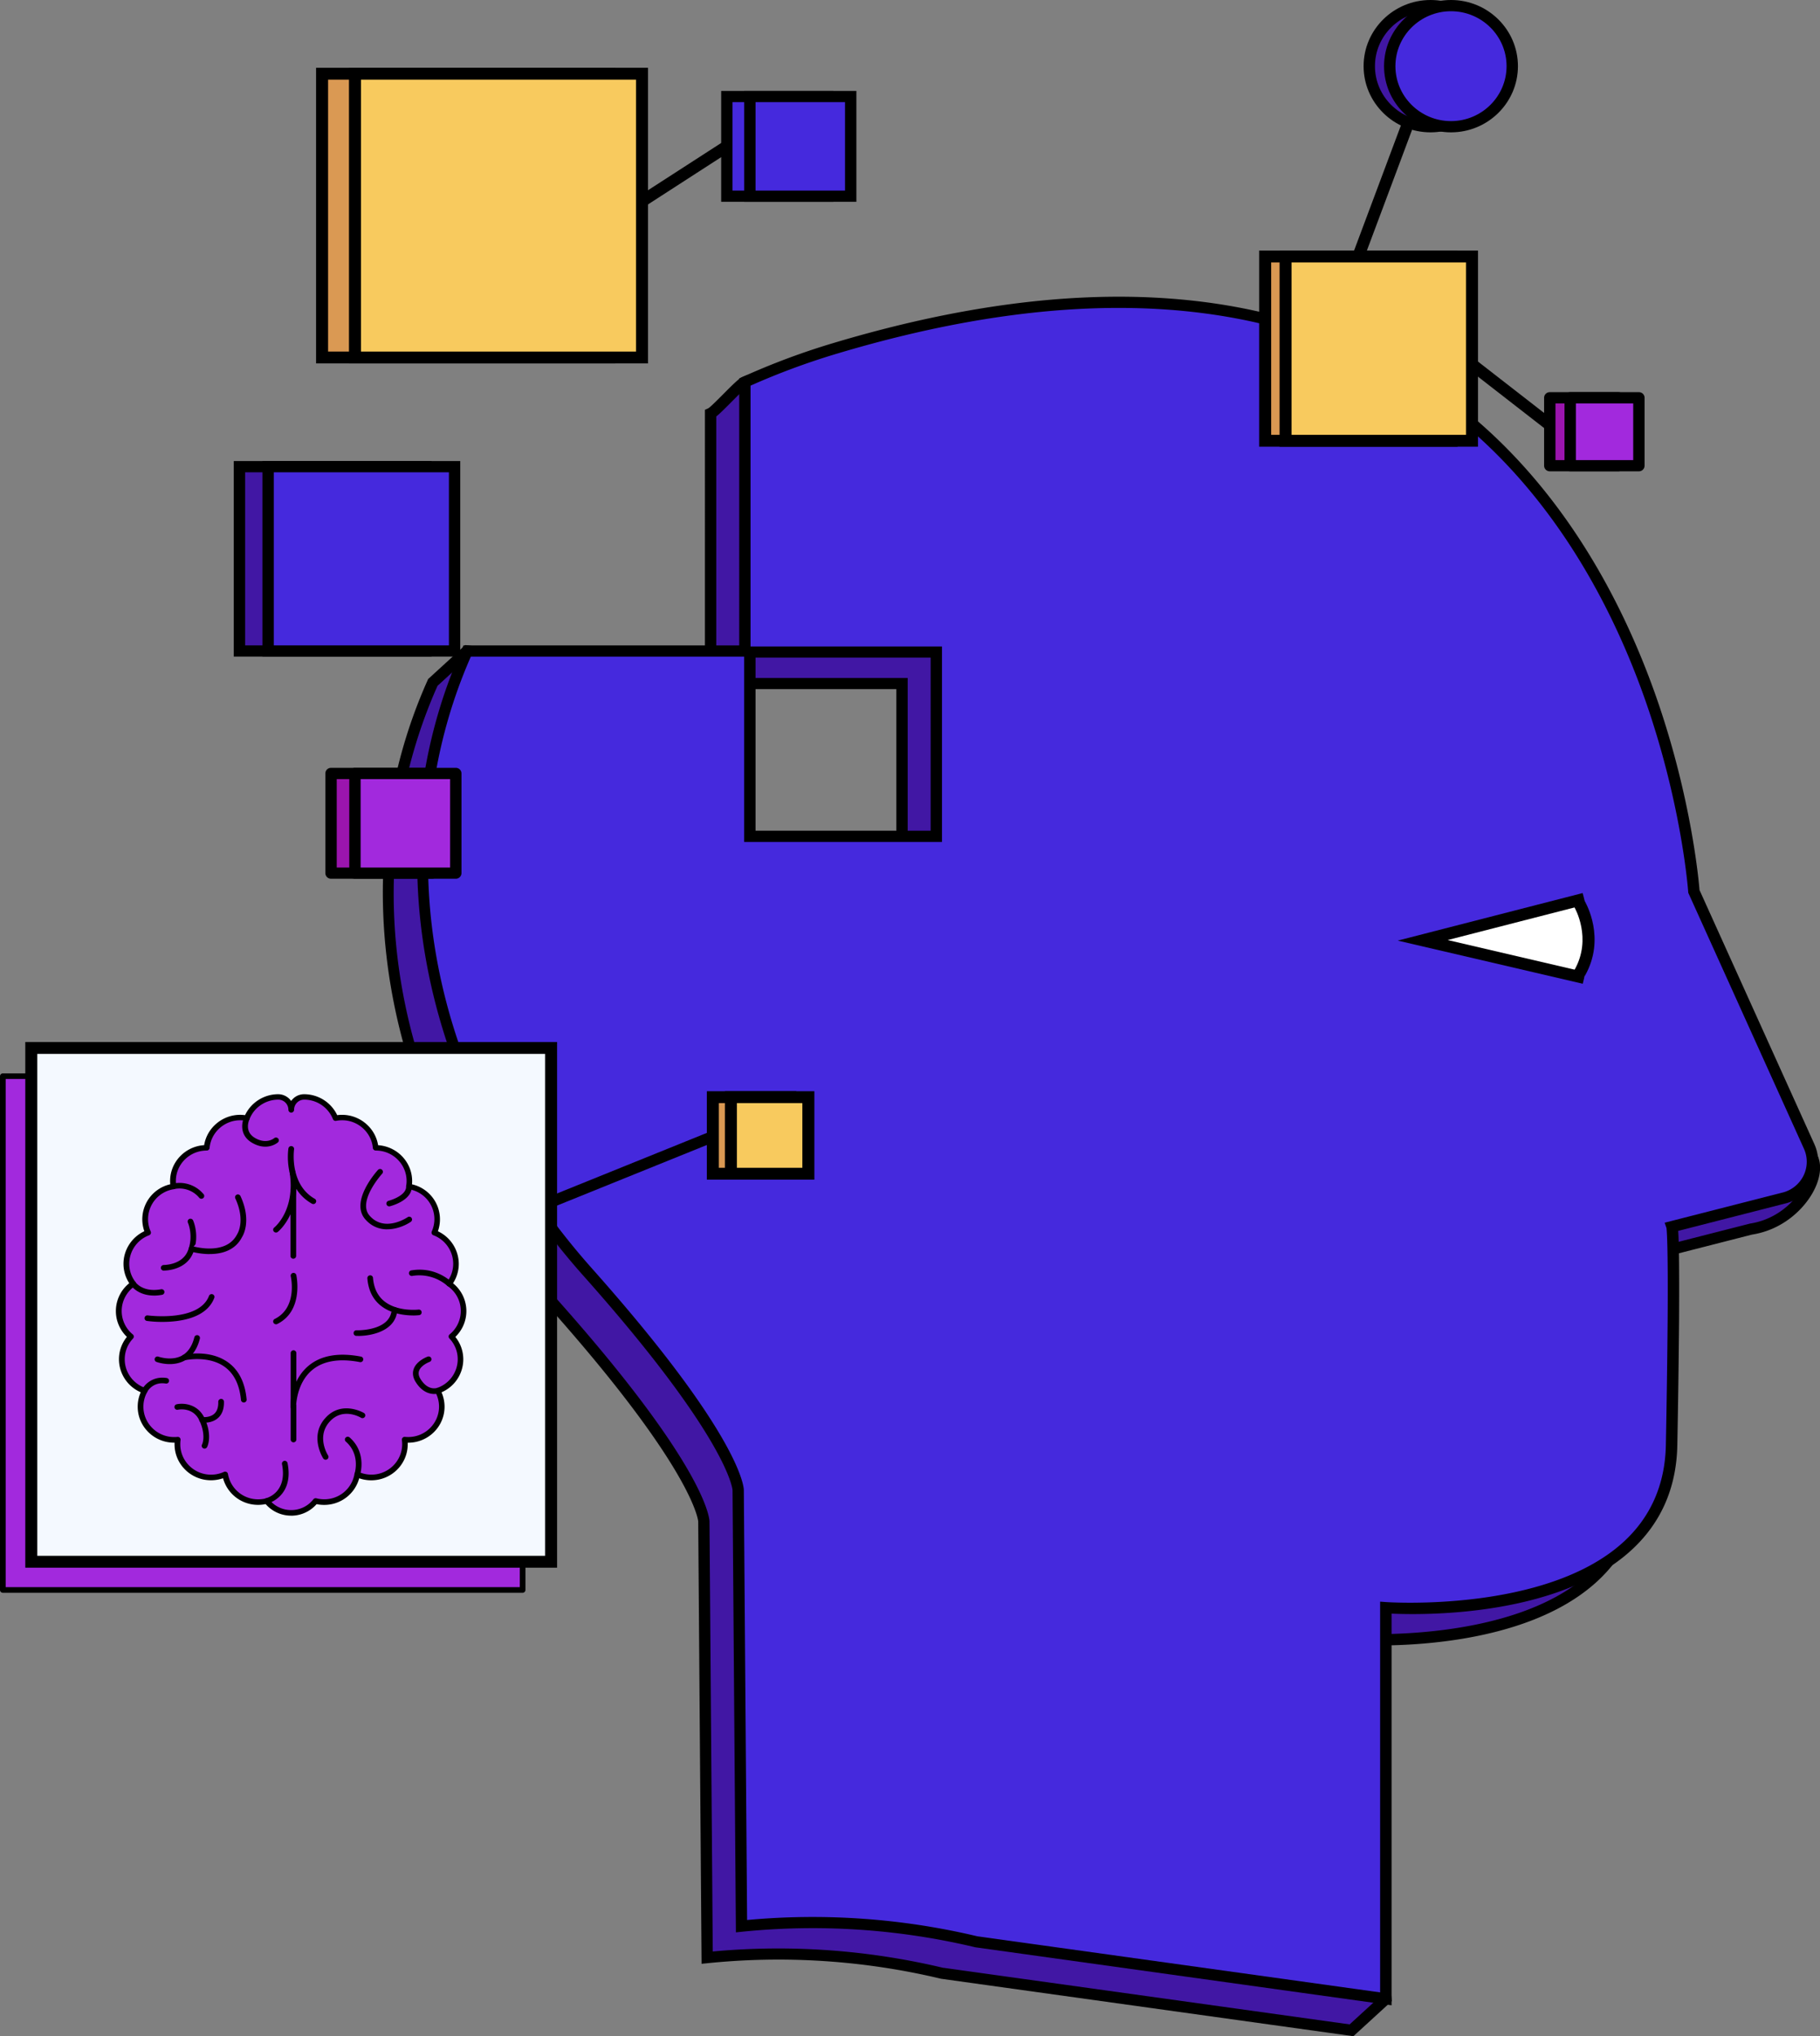 <svg width="135" height="151" fill="none" xmlns="http://www.w3.org/2000/svg"><rect width="100%" height="100%" fill="#808080" stroke="none"/><g clip-path="url(#clip0_1835_6331)"><path d="M38.766 79.807H.211v38.101h38.555V79.807z" fill="#A229DD"/><path d="M38.766 118.116H.211a.21.21 0 01-.211-.208V79.807a.21.21 0 01.21-.208h38.556a.21.21 0 01.21.208v38.101a.21.21 0 01-.21.208zM.421 117.7h38.134V80.015H.421V117.7zM53.67 10.49l-7.946 5.13.487.737 7.946-5.131-.487-.737z" fill="#000"/><path d="M134.442 85.888l-11.341-17.456s-3.965-58.134-63.677-40.277c-1.93.578-2.422-.563-4.167.173-.407.173-2.15 2.15-2.547 2.332v19.948l-18.055-2.332-2.546 2.332c-6.432 14.358-3.408 32.185 8.937 46.056 11.166 12.545 11.166 16.167 11.166 16.167l.246 32.341a52.495 52.495 0 0117.443 1.167l30.349 4.227 2.546-2.332-2.546-26.677s20.937 1.54 21.195-12.061c.041-2.129.071-3.98.092-5.587.018-1.402.032-2.623.038-3.679.048-6.508-.098-6.933-.098-6.933l8.388-2.145c3.292-.501 5.272-3.719 4.577-5.259v-.005zM66.909 64.35H53.081V50.684H66.91V64.35z" fill="#4117A4"/><path d="M100.389 151L69.8 146.738a51.933 51.933 0 00-17.3-1.155l-.46.047-.25-32.799c0-.032-.276-3.777-11.062-15.894C34.685 90.15 30.672 82.18 29.12 73.89c-1.526-8.142-.624-16.252 2.603-23.453l.035-.08 2.755-2.522 17.776 2.294V30.39l.246-.111c.151-.082.73-.666 1.113-1.05.804-.81 1.184-1.177 1.442-1.285 1.021-.431 1.68-.293 2.318-.161.547.114 1.06.22 1.894-.03 18.322-5.479 33.281-4.382 44.468 3.259 9.328 6.374 14.202 16.203 16.651 23.327 2.454 7.151 3.024 13.088 3.095 13.956l11.303 17.393.012.03c.323.718.196 1.704-.356 2.701-.71 1.288-2.268 2.784-4.521 3.136l-8.02 2.05c.066.947.086 3.267.066 6.623a842.664 842.664 0 01-.131 9.268c-.059 3.186-1.232 5.829-3.484 7.855-5.411 4.872-15.313 4.743-17.666 4.641l2.519 26.401-2.846 2.604-.003.003zm-30.41-5.074l30.131 4.197 2.247-2.056-2.573-26.964.495.035c.116.009 11.766.795 17.536-4.4 2.071-1.865 3.152-4.308 3.208-7.253a835.73 835.73 0 00.131-9.26c.041-5.7-.068-6.702-.086-6.825l-.134-.397 8.866-2.264c1.959-.299 3.315-1.598 3.93-2.713.409-.745.534-1.467.338-1.939l-11.383-17.516-.006-.106c-.003-.062-.454-6.271-3.069-13.877-2.407-6.998-7.191-16.65-16.327-22.89-10.961-7.485-25.68-8.544-43.74-3.141-1.04.31-1.716.17-2.31.047-.578-.12-1.038-.217-1.813.111-.16.085-.769.698-1.173 1.103-.543.546-.881.88-1.118 1.065v19.394h14.199v14.498H52.656l-.005-13.75-17.86-2.306-2.338 2.141c-6.506 14.613-3.099 32.05 8.904 45.534 11.142 12.519 11.27 16.288 11.27 16.44l.243 31.883a52.83 52.83 0 0117.105 1.215l.003-.006zm-16.48-81.99h12.989V51.101H53.499v12.835z" fill="#000"/><path d="M134.196 85.016L125.645 66.1S121.68 7.966 61.968 25.823a53.247 53.247 0 00-6.714 2.505v19.948H34.653C28.22 62.633 31.245 80.46 43.59 94.332c11.165 12.545 11.165 16.167 11.165 16.167l.247 32.341a52.494 52.494 0 0117.443 1.167l30.349 4.227v-29.009s20.937 1.54 21.195-12.061c.041-2.129.071-3.98.092-5.587.018-1.402.032-2.623.038-3.679.048-6.508-.098-6.933-.098-6.933l8.388-2.145c1.639-.469 2.482-2.261 1.784-3.798l.003-.006zM69.453 62.02H55.625V48.355h13.828v13.666z" fill="#4529DD"/><path d="M103.215 148.706l-30.868-4.3a51.933 51.933 0 00-17.3-1.155l-.461.047-.25-32.796c0-.032-.275-3.778-11.061-15.894-6.043-6.788-10.056-14.757-11.608-23.046-1.526-8.142-.624-16.252 2.603-23.453l.11-.246h20.452V28.064l.247-.111a53.551 53.551 0 016.767-2.523c18.322-5.479 33.281-4.382 44.468 3.259 9.328 6.373 14.202 16.202 16.651 23.327 2.49 7.248 3.039 13.252 3.098 13.988l8.522 18.848c.38.845.374 1.807-.021 2.646a3.213 3.213 0 01-2.033 1.722l-8.05 2.059c.066.947.086 3.267.066 6.623a842.95 842.95 0 01-.131 9.268c-.059 3.186-1.232 5.828-3.485 7.855-5.446 4.901-15.437 4.743-17.71 4.637v29.047l-.006-.003zm-30.693-5.112l29.85 4.156v-28.976l.451.032c.116.009 11.766.795 17.536-4.4 2.071-1.865 3.152-4.308 3.208-7.253a835.73 835.73 0 00.131-9.26c.041-5.696-.069-6.7-.086-6.826l-.134-.395 8.824-2.256a2.38 2.38 0 001.493-1.27 2.334 2.334 0 00.015-1.957l-8.581-18.983-.006-.073c-.003-.062-.454-6.271-3.069-13.877-2.407-6.998-7.191-16.651-16.327-22.89-10.961-7.485-25.68-8.544-43.74-3.141a53.293 53.293 0 00-6.415 2.373v19.344h14.2V62.44H55.2V48.693H34.925C28.52 63.27 31.95 80.626 43.904 94.059c11.142 12.519 11.27 16.288 11.27 16.44l.243 31.883a52.835 52.835 0 0117.105 1.215v-.003zm-16.479-81.99h12.989V48.77H56.043v12.835z" fill="#000"/><path d="M45.184 5.468H23.89V26.51h21.293V5.468z" fill="#DA9953"/><path d="M45.629 26.95H23.445V5.027H45.63V26.95zm-21.293-.88h20.402V5.907H24.336V26.07z" fill="#000"/><path d="M47.623 5.468H26.33V26.51h21.293V5.468z" fill="#F8CA5E"/><path d="M48.068 26.95H25.885V5.027h22.183V26.95zm-21.293-.88h20.403V5.907H26.775V26.07z" fill="#000"/><path d="M31.59 34.607H17.762v13.666H31.59V34.607z" fill="#4117A4"/><path d="M32.011 48.69H17.34v-14.5h14.67v14.5zm-13.828-.83H31.17V35.024H18.183V47.86z" fill="#000"/><path d="M33.715 34.607H19.887v13.666h13.828V34.607z" fill="#4529DD"/><path d="M34.139 48.69H19.468v-14.5h14.671v14.5zm-13.828-.83h12.988V35.024H20.311V47.86z" fill="#000"/><path d="M107.673 19.021H93.845v13.666h13.828V19.022z" fill="#DA9953"/><path d="M108.118 33.126H93.399V18.581h14.719v14.545zm-13.828-.88h12.938V19.461H94.29v12.785z" fill="#000"/><path d="M61.396 7.16h-7.48v7.39h7.48V7.16z" fill="#4529DD"/><path d="M61.814 14.965h-8.32V6.743h8.32v8.222zm-7.48-.83h6.637V7.576h-6.637v6.559z" fill="#000"/><path d="M63.105 7.16h-7.48v7.39h7.48V7.16z" fill="#4529DD"/><path d="M63.523 14.965h-8.32V6.743h8.32v8.222zm-7.48-.83h6.637V7.576h-6.637v6.559z" fill="#000"/><path d="M32.038 57.36h-7.48v7.39h7.48v-7.39z" fill="#9B15AE"/><path d="M32.035 65.165h-7.48a.419.419 0 01-.421-.417v-7.391c0-.229.187-.417.421-.417h7.48c.231 0 .421.185.421.417v7.391a.419.419 0 01-.421.417zm-7.058-.83h6.636v-6.559h-6.636v6.559z" fill="#000"/><path d="M33.81 57.36h-7.48v7.39h7.48v-7.39z" fill="#A229DD"/><path d="M33.81 65.165h-7.48a.419.419 0 01-.422-.417v-7.391a.42.42 0 01.422-.417h7.48c.23 0 .42.185.42.417v7.391a.419.419 0 01-.42.417zm-7.059-.83h6.637v-6.559H26.75v6.559z" fill="#000"/><path d="M117.507 66.652l-11.976 3.08 11.976 2.792" fill="#fff"/><path d="M117.403 72.952l-13.724-3.2 13.715-3.525.226.853-10.24 2.631 10.228 2.385-.205.856z" fill="#000"/><path d="M120.053 29.498h-5.096v5.036h5.096v-5.036z" fill="#9B15AE"/><path d="M120.053 34.951h-5.096a.419.419 0 01-.422-.416v-5.036c0-.23.187-.417.422-.417h5.096c.231 0 .421.185.421.416v5.037a.419.419 0 01-.421.416zm-4.675-.83h4.253v-4.203h-4.253v4.203z" fill="#000"/><path d="M107.943 25.503l-.55.691 7.285 5.66.55-.692-7.285-5.66zm-3.815-16.774l-3.795 10.137.835.306 3.795-10.138-.835-.305z" fill="#000"/><path d="M106.112 9.397c2.51 0 4.545-2.01 4.545-4.49 0-2.48-2.035-4.491-4.545-4.491-2.509 0-4.544 2.01-4.544 4.49 0 2.48 2.035 4.491 4.544 4.491z" fill="#4117A4"/><path d="M106.112 9.814c-2.736 0-4.966-2.2-4.966-4.907S103.373 0 106.112 0c2.74 0 4.966 2.2 4.966 4.907s-2.226 4.907-4.966 4.907zm0-8.981c-2.273 0-4.123 1.827-4.123 4.074s1.85 4.074 4.123 4.074c2.274 0 4.123-1.827 4.123-4.074S108.386.833 106.112.833z" fill="#000"/><path d="M109.187 19.021H95.358v13.666h13.829V19.022z" fill="#F8CA5E"/><path d="M109.632 33.126H94.913V18.581h14.719v14.545zm-13.829-.88h12.938V19.461H95.803v12.785z" fill="#000"/><path d="M121.57 29.498h-5.096v5.036h5.096v-5.036z" fill="#A229DD"/><path d="M121.566 34.951h-5.096a.419.419 0 01-.421-.416v-5.036c0-.23.187-.417.421-.417h5.096c.232 0 .422.185.422.416v5.037a.419.419 0 01-.422.416zm-4.674-.83h4.253v-4.203h-4.253v4.203z" fill="#000"/><path d="M107.629 9.397c2.51 0 4.544-2.01 4.544-4.49 0-2.48-2.034-4.491-4.544-4.491s-4.544 2.01-4.544 4.49c0 2.48 2.034 4.491 4.544 4.491z" fill="#4529DD"/><path d="M107.629 9.814c-2.737 0-4.966-2.2-4.966-4.907S104.889 0 107.629 0c2.739 0 4.965 2.2 4.965 4.907s-2.226 4.907-4.965 4.907zm0-8.981c-2.274 0-4.123 1.827-4.123 4.074s1.849 4.074 4.123 4.074c2.273 0 4.122-1.827 4.122-4.074S109.902.833 107.629.833zm9.937 71.527l-.778-.431c1.333-2.344.018-4.611.003-4.635l.769-.445c.065.111 1.585 2.73.003 5.511h.003zm-64.85 11.537l-23.21 9.383.318.769 23.21-9.384-.318-.768z" fill="#000"/><path d="M58.622 81.362h-5.746v5.679h5.746v-5.679z" fill="#DA9953"/><path d="M59.067 87.48h-6.636v-6.558h6.636v6.558zm-5.746-.88h4.856v-4.798H53.32V86.6z" fill="#000"/><path d="M59.961 81.362h-5.746v5.679h5.746v-5.679z" fill="#F8CA5E"/><path d="M60.406 87.48H53.77v-6.558h6.636v6.558zm-5.746-.88h4.856v-4.798H54.66V86.6z" fill="#000"/><path d="M40.877 77.717H2.32v38.101h38.556V77.717z" fill="#F4F9FF"/><path d="M41.322 116.255H1.876V77.273h39.446v38.982zm-38.556-.88h37.665V78.153H2.766v37.222z" fill="#000"/><path d="M34.388 97.218c0-.836-.424-1.578-1.068-2.021.318-.414.504-.927.504-1.487 0-1.053-.667-1.95-1.608-2.303a2.42 2.42 0 00.213-.994 2.473 2.473 0 00-2.095-2.432v-.002a2.56 2.56 0 00.033-.402c0-1.361-1.116-2.464-2.494-2.464h-.009a2.48 2.48 0 00-2.976-2.197 2.49 2.49 0 00-2.324-1.575h-.01a.958.958 0 00-.952.962.964.964 0 00-.953-.962h-.009a2.49 2.49 0 00-2.324 1.575 2.51 2.51 0 00-.495-.05c-1.303 0-2.372.989-2.482 2.247h-.009c-1.377 0-2.493 1.103-2.493 2.464 0 .138.012.27.033.401v.003a2.473 2.473 0 00-2.096 2.432c0 .355.078.69.214.994A2.462 2.462 0 009.38 93.71c0 .557.187 1.073.505 1.487a2.44 2.44 0 00-.166 3.916 2.434 2.434 0 00-.674 1.683c0 1.085.71 2.004 1.695 2.332a2.42 2.42 0 00-.306 1.182c0 1.361 1.116 2.464 2.493 2.464.09 0 .178-.006.264-.015a2.584 2.584 0 00-.023.34c0 1.361 1.116 2.464 2.493 2.464.374 0 .73-.082 1.047-.228a2.487 2.487 0 002.458 2.053c.22 0 .43-.03.632-.079a2.292 2.292 0 001.814.879 2.3 2.3 0 001.813-.879c.202.052.413.079.633.079a2.487 2.487 0 002.457-2.053c.318.146.674.228 1.048.228 1.377 0 2.493-1.103 2.493-2.464 0-.114-.009-.228-.024-.34.086.009.175.015.264.015 1.378 0 2.494-1.103 2.494-2.464 0-.428-.11-.833-.306-1.182a2.465 2.465 0 001.695-2.332c0-.651-.256-1.243-.674-1.683a2.44 2.44 0 00.902-1.895h-.018z" fill="#A229DD"/><path d="M21.599 112.397a2.503 2.503 0 01-1.894-.857 2.631 2.631 0 01-.552.056 2.684 2.684 0 01-2.609-1.974c-.288.1-.588.15-.896.15-1.49 0-2.701-1.197-2.701-2.669v-.118h-.033c-1.49 0-2.7-1.196-2.7-2.669 0-.369.076-.736.225-1.07a2.671 2.671 0 01-1.615-2.444c0-.61.208-1.194.59-1.663a2.648 2.648 0 01.173-3.98 2.634 2.634 0 01-.427-1.44c0-1.033.614-1.977 1.546-2.414a2.665 2.665 0 011.923-3.482c-.006-.079-.012-.158-.012-.237 0-1.414 1.12-2.576 2.526-2.664.205-1.275 1.342-2.25 2.669-2.25.121 0 .246.01.365.024a2.725 2.725 0 012.454-1.552c.4 0 .751.2.965.502.21-.302.558-.499.953-.502a2.72 2.72 0 012.463 1.552 2.64 2.64 0 01.365-.023c1.327 0 2.464.974 2.669 2.252 1.412.094 2.525 1.253 2.525 2.664 0 .079-.003.158-.012.237a2.663 2.663 0 011.924 3.482 2.68 2.68 0 011.546 2.414c0 .516-.148 1.012-.427 1.44a2.648 2.648 0 01.172 3.98c.383.472.59 1.056.59 1.663a2.663 2.663 0 01-1.614 2.444c.148.337.225.701.225 1.07 0 1.473-1.21 2.669-2.7 2.669h-.033v.118c0 1.472-1.211 2.669-2.701 2.669-.309 0-.608-.05-.896-.15a2.684 2.684 0 01-2.61 1.974c-.183 0-.37-.017-.551-.056a2.503 2.503 0 01-1.894.857l.009-.003zm-1.814-1.297a.21.21 0 01.167.083c.397.507 1 .8 1.647.8s1.25-.29 1.647-.8a.216.216 0 01.22-.074c.19.05.383.074.578.074a2.264 2.264 0 002.25-1.881.205.205 0 01.11-.149.223.223 0 01.187-.006 2.3 2.3 0 00.959.208c1.258 0 2.282-1.012 2.282-2.255 0-.1-.009-.206-.02-.311a.206.206 0 01.228-.235c.08.009.16.012.243.012 1.259 0 2.283-1.012 2.283-2.256 0-.378-.098-.753-.28-1.082a.214.214 0 01-.011-.176.197.197 0 01.128-.12 2.257 2.257 0 001.549-2.136c0-.574-.22-1.12-.617-1.54a.211.211 0 01-.057-.155.198.198 0 01.074-.147 2.236 2.236 0 00-.154-3.587.206.206 0 01-.044-.296c.302-.393.463-.865.463-1.361a2.27 2.27 0 00-1.473-2.109.206.206 0 01-.118-.114.224.224 0 010-.164c.127-.288.196-.596.196-.913 0-1.114-.808-2.05-1.918-2.226a.213.213 0 01-.142-.09.208.208 0 01-.033-.15c.02-.124.03-.247.03-.367 0-1.244-1.024-2.256-2.283-2.256-.11 0-.21-.082-.22-.19-.1-1.153-1.1-2.056-2.27-2.056-.151 0-.306.014-.454.043a.206.206 0 01-.237-.128 2.298 2.298 0 00-2.129-1.444.754.754 0 00-.753.754.21.21 0 01-.211.208.21.21 0 01-.21-.208.752.752 0 00-.746-.754c-.947 0-1.802.581-2.137 1.444a.207.207 0 01-.237.129 2.361 2.361 0 00-.454-.044c-1.173 0-2.17.903-2.271 2.056a.21.21 0 01-.21.19c-1.268 0-2.292 1.012-2.292 2.256 0 .123.009.246.03.367a.2.2 0 01-.03.146.228.228 0 01-.146.097 2.252 2.252 0 00-1.917 2.226c0 .317.065.622.196.912a.198.198 0 010 .165.215.215 0 01-.119.114 2.267 2.267 0 00-1.472 2.109c0 .496.16.965.463 1.36a.21.21 0 01.042.16.214.214 0 01-.087.137 2.24 2.24 0 00-.154 3.587.203.203 0 01.074.147.215.215 0 01-.056.156 2.23 2.23 0 00-.617 1.539c0 .968.623 1.825 1.549 2.136a.204.204 0 01.116.296 2.227 2.227 0 00-.28 1.082c0 1.244 1.025 2.256 2.283 2.256.083 0 .163-.003.244-.012a.206.206 0 01.228.235c-.015.105-.02.211-.02.311 0 1.243 1.023 2.255 2.282 2.255.335 0 .659-.07.959-.208a.212.212 0 01.296.155 2.266 2.266 0 002.25 1.881c.193 0 .389-.024.579-.074.018-.006.035-.006.053-.006l-.006-.006z" fill="#000"/><path d="M18.31 82.919s-.517 1.053.486 1.642c1.004.59 1.674 0 1.674 0" fill="#A229DD"/><path d="M19.678 85.034c-.282 0-.614-.073-.988-.293-.926-.543-.778-1.49-.567-1.913a.214.214 0 01.282-.097.21.21 0 01.098.28c-.018.04-.416.89.404 1.372.851.501 1.404.04 1.427.023a.216.216 0 01.297.02.203.203 0 01-.018.291c-.02.018-.368.317-.932.317h-.003z" fill="#000"/><path d="M12.864 87.98s1.179-.326 2.075.709l-2.075-.71z" fill="#A229DD"/><path d="M14.939 88.897a.206.206 0 01-.16-.073 1.9 1.9 0 00-1.858-.646.21.21 0 01-.259-.146.208.208 0 01.146-.255 2.322 2.322 0 012.291.777.207.207 0 01-.024.293.217.217 0 01-.136.05z" fill="#000"/><path d="M9.878 95.197s.597.895 2.107.613l-2.107-.613z" fill="#A229DD"/><path d="M11.418 96.074c-1.19 0-1.692-.727-1.715-.762a.203.203 0 01.06-.288.212.212 0 01.29.059c.02.032.552.774 1.894.525a.21.21 0 01.246.167.211.211 0 01-.17.244c-.219.04-.42.058-.608.058l.003-.003z" fill="#000"/><path d="M10.73 103.128s.454-.909 1.587-.736l-1.588.736z" fill="#A229DD"/><path d="M10.73 103.337a.208.208 0 01-.187-.3c.18-.36.79-1.006 1.808-.85a.208.208 0 11-.065.41c-.963-.146-1.351.593-1.37.625a.21.21 0 01-.19.115h.004z" fill="#000"/><path d="M33.32 95.198s-1.087-1.068-2.776-.78l2.775.78z" fill="#A229DD"/><path d="M33.32 95.403a.22.22 0 01-.15-.06 3.172 3.172 0 00-2.59-.724.21.21 0 01-.244-.17.207.207 0 01.173-.24c1.774-.305 2.911.792 2.959.839a.204.204 0 010 .293.21.21 0 01-.149.062z" fill="#000"/><path d="M31.794 100.803s-1.428.516-.787 1.569c.641 1.05 1.458.76 1.458.76" fill="#A229DD"/><path d="M32.207 103.375c-.392 0-.947-.191-1.38-.901-.202-.328-.247-.651-.14-.956.217-.613 1-.903 1.033-.915a.212.212 0 01.27.123.206.206 0 01-.124.267c-.006 0-.63.235-.781.663-.065.185-.033.381.104.601.546.895 1.199.675 1.205.672a.214.214 0 01.27.126.21.21 0 01-.128.267 1.039 1.039 0 01-.33.053z" fill="#000"/><path d="M11.68 100.803s2.33.862 2.941-1.581l-2.941 1.581z" fill="#A229DD"/><path d="M12.588 101.158c-.537 0-.956-.153-.982-.162a.204.204 0 01-.122-.267.212.212 0 01.27-.123c.009.003.947.338 1.715-.064.46-.241.778-.704.947-1.373a.212.212 0 01.255-.153.21.21 0 01.155.253c-.199.792-.588 1.343-1.16 1.642-.36.188-.74.247-1.075.247h-.003z" fill="#000"/><path d="M13.674 100.664s4.03-.926 4.41 3.13l-4.41-3.13z" fill="#A229DD"/><path d="M18.082 104.003a.208.208 0 01-.208-.188c-.107-1.129-.516-1.956-1.217-2.458-1.21-.865-2.917-.49-2.935-.487a.21.21 0 01-.252-.155.209.209 0 01.157-.25c.077-.017 1.905-.422 3.274.552.807.575 1.276 1.505 1.392 2.76a.207.207 0 01-.19.226h-.021z" fill="#000"/><path d="M13.15 104.339s1.293-.287 1.848.951c.553 1.238.176 1.927.176 1.927" fill="#A229DD"/><path d="M15.173 107.425a.21.21 0 01-.187-.308c.012-.023.315-.63-.18-1.745-.476-1.062-1.565-.842-1.612-.83a.21.21 0 01-.25-.158.206.206 0 01.16-.247c.508-.111 1.594-.035 2.087 1.068.588 1.314.184 2.08.166 2.112a.208.208 0 01-.184.108z" fill="#000"/><path d="M14.998 105.291s1.449.187 1.404-1.347l-1.404 1.347z" fill="#A229DD"/><path d="M15.14 105.504c-.098 0-.163-.009-.172-.009a.207.207 0 11.053-.41s.532.061.87-.241c.21-.187.312-.489.3-.891a.21.21 0 01.205-.214.205.205 0 01.216.202c.015.531-.133.939-.439 1.214-.341.305-.79.352-1.03.352l-.003-.003z" fill="#000"/><path d="M12.146 94.018s1.507.02 1.985-1.188c.481-1.209 0-2.244 0-2.244" fill="#A229DD"/><path d="M12.151 94.226h-.012a.21.21 0 01-.207-.211c0-.115.104-.206.213-.206.057-.005 1.369 0 1.79-1.056.44-1.105.009-2.073.003-2.082a.209.209 0 01.104-.276.214.214 0 01.279.103c.02.047.51 1.13.006 2.405-.51 1.285-2.018 1.32-2.176 1.32v.003z" fill="#000"/><path d="M26.502 109.335s.49-1.528-.709-2.584l.71 2.584z" fill="#A229DD"/><path d="M26.502 109.543a.207.207 0 01-.199-.27c.018-.059.434-1.414-.65-2.367a.206.206 0 01-.017-.293.213.213 0 01.297-.018c1.288 1.135.792 2.734.768 2.801a.21.21 0 01-.199.144v.003z" fill="#000"/><path d="M24.155 108.041s-.982-1.502.13-2.745c1.114-1.244 2.598-.338 2.598-.338" fill="#A229DD"/><path d="M24.155 108.25a.213.213 0 01-.178-.094c-.012-.018-1.057-1.648.151-2.995 1.217-1.358 2.85-.387 2.867-.378.098.061.13.188.069.284a.21.21 0 01-.288.068c-.054-.032-1.35-.798-2.33.299-.998 1.112-.122 2.481-.113 2.493a.207.207 0 01-.175.32l-.003.003z" fill="#000"/><path d="M28.194 86.9s-1.997 2.179-.938 3.387c1.24 1.417 3.102.15 3.102.15" fill="#A229DD"/><path d="M28.728 91.164c-.564 0-1.151-.19-1.632-.742-1.166-1.332.855-3.57.94-3.663a.212.212 0 01.298-.015.207.207 0 01.015.293c-.018.02-1.861 2.056-.935 3.112 1.1 1.258 2.751.164 2.822.115a.211.211 0 01.291.052.21.21 0 01-.053.29c-.386.262-1.048.555-1.748.555l.002.003z" fill="#000"/><path d="M14.21 92.607s2.651.827 3.569-.983c0 0 .697-1.035-.131-2.839" fill="#A229DD"/><path d="M15.55 93c-.763 0-1.39-.19-1.404-.194a.208.208 0 01-.137-.26.212.212 0 01.264-.136c.024.01 2.49.751 3.316-.88.038-.061.629-.997-.134-2.66a.209.209 0 01.104-.276.213.213 0 01.279.103c.87 1.886.145 2.995.116 3.039-.517 1.02-1.544 1.261-2.402 1.261L15.55 93z" fill="#000"/><path d="M31.066 97.32s-3.377.417-3.609-2.54l3.61 2.54z" fill="#A229DD"/><path d="M30.642 97.549c-.587 0-1.623-.103-2.407-.733-.588-.472-.917-1.153-.985-2.018a.208.208 0 01.193-.223.205.205 0 01.225.19c.06.748.338 1.33.831 1.728.989.8 2.529.625 2.544.622a.208.208 0 11.05.414c-.02 0-.193.023-.45.023v-.003z" fill="#000"/><path d="M26.44 98.859s2.706.1 2.822-1.725l-2.823 1.725z" fill="#A229DD"/><path d="M26.573 99.066h-.142a.206.206 0 01-.202-.214.204.204 0 01.216-.2c.024 0 2.506.071 2.606-1.53a.21.21 0 01.223-.194.206.206 0 01.196.22c-.098 1.531-1.864 1.921-2.9 1.921l.003-.003z" fill="#000"/><path d="M21.599 85.195s-.416 2.72 1.638 3.884L21.6 85.195z" fill="#A229DD"/><path d="M23.237 89.287a.219.219 0 01-.103-.027c-2.152-1.223-1.76-3.977-1.74-4.094a.207.207 0 01.24-.173.21.21 0 01.179.234c-.003.027-.365 2.593 1.534 3.672a.205.205 0 01.077.285.211.211 0 01-.184.106l-.003-.003z" fill="#000"/><path d="M20.472 91.194s1.68-1.338 1.22-4.295l-1.22 4.294z" fill="#A229DD"/><path d="M20.471 91.401a.21.21 0 01-.163-.076.205.205 0 01.033-.293c.065-.053 1.579-1.311 1.142-4.1a.209.209 0 01.175-.238.211.211 0 01.24.173c.476 3.039-1.222 4.429-1.293 4.488a.204.204 0 01-.13.046h-.004z" fill="#000"/><path d="M10.932 97.752s3.956.551 4.766-1.581l-4.766 1.58z" fill="#A229DD"/><path d="M12.045 98.028a8.6 8.6 0 01-1.143-.07.205.205 0 01-.178-.235.208.208 0 01.238-.176c.038.006 3.799.502 4.54-1.446a.209.209 0 01.27-.12c.11.04.164.161.123.267-.58 1.522-2.565 1.78-3.853 1.78h.003z" fill="#000"/><path d="M19.786 111.306s1.796-.434 1.336-2.766l-1.336 2.766z" fill="#A229DD"/><path d="M19.786 111.514a.212.212 0 01-.205-.158.211.211 0 01.154-.253c.066-.017 1.594-.425 1.182-2.525a.21.21 0 01.166-.244.212.212 0 01.246.165c.493 2.496-1.472 3.003-1.493 3.006-.018.003-.032.006-.05.006v.003z" fill="#000"/><path d="M21.772 94.602s.564 2.47-1.3 3.393l1.3-3.393z" fill="#A229DD"/><path d="M20.471 98.203a.206.206 0 01-.187-.114.205.205 0 01.095-.279c1.692-.839 1.211-3.068 1.188-3.162a.208.208 0 01.16-.249.21.21 0 01.252.159c.006.026.576 2.64-1.41 3.625a.216.216 0 01-.095.023l-.003-.003zm1.3 8.756a.21.21 0 01-.21-.208v-6.409a.21.21 0 01.21-.208.21.21 0 01.211.208v6.409a.21.21 0 01-.21.208zm-.014-13.616a.21.21 0 01-.211-.208V88.31a.21.21 0 01.21-.208.21.21 0 01.211.208v4.825a.21.21 0 01-.21.208z" fill="#000"/><path d="M21.757 104.31s-.033-4.458 4.974-3.511l-4.974 3.511z" fill="#A229DD"/><path d="M21.757 104.519a.208.208 0 01-.211-.206c0-.079 0-1.933 1.36-3.047.916-.754 2.216-.98 3.864-.666a.208.208 0 11-.08.408c-1.517-.288-2.701-.094-3.518.578-1.205.991-1.208 2.71-1.208 2.724a.208.208 0 01-.207.209z" fill="#000"/><path d="M28.871 89.251s1.484-.366 1.466-1.27l-1.466 1.27z" fill="#A229DD"/><path d="M28.87 89.46a.209.209 0 01-.204-.158.21.21 0 01.154-.253c.012-.003 1.321-.349 1.306-1.061 0-.115.09-.212.205-.212h.006a.21.21 0 01.21.203c.024 1.056-1.558 1.457-1.623 1.475-.018.003-.035.006-.05.006h-.003z" fill="#000"/></g><defs><clipPath id="clip0_1835_6331"><path fill="#fff" d="M0 0h135v151H0z"/></clipPath></defs></svg>